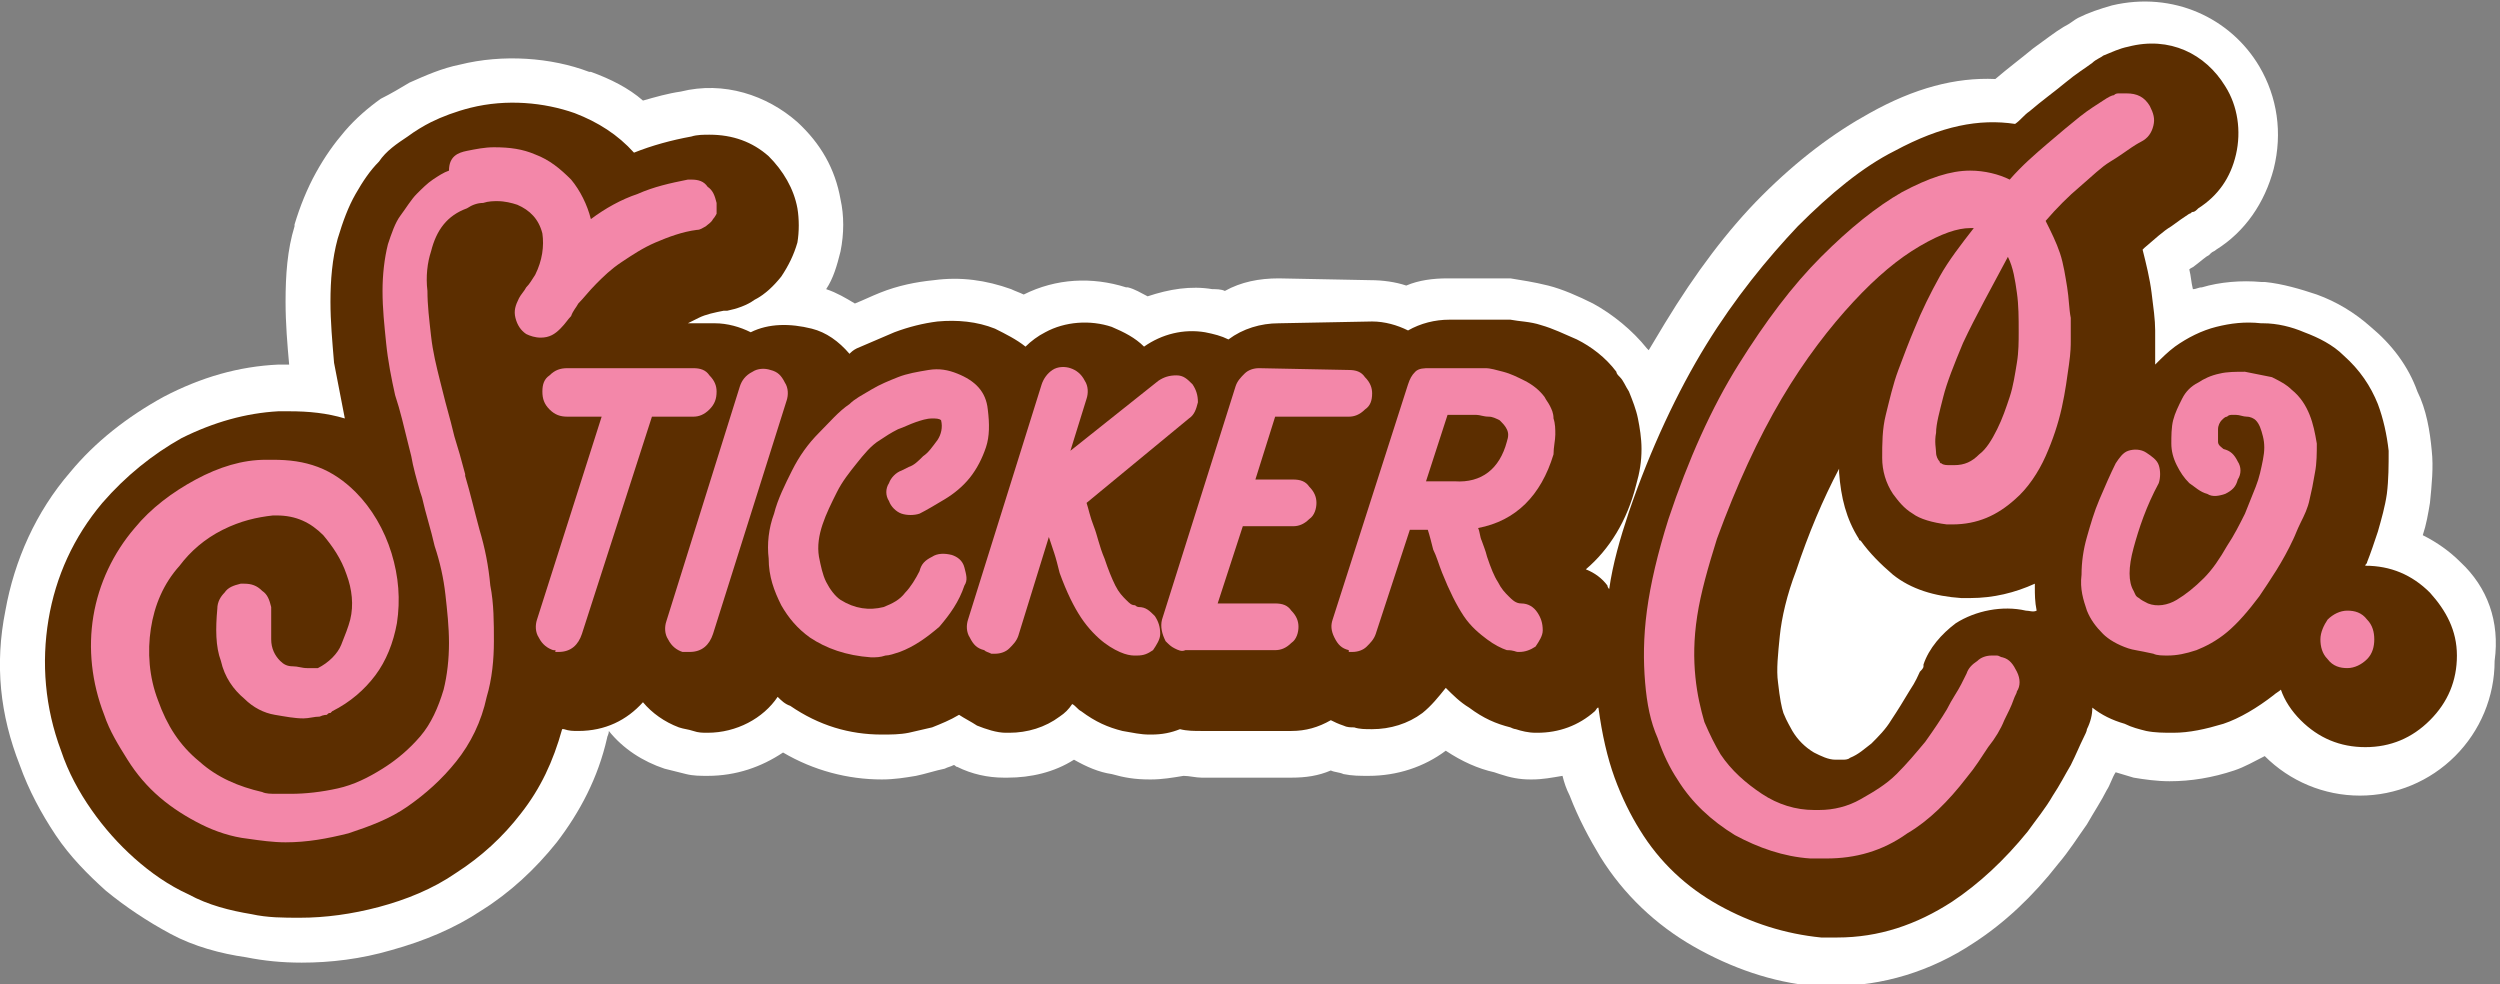 <?xml version="1.0" encoding="utf-8"?>
<!-- Generator: Adobe Illustrator 27.2.0, SVG Export Plug-In . SVG Version: 6.00 Build 0)  -->
<svg version="1.1" id="Layer_1" xmlns="http://www.w3.org/2000/svg" xmlns:xlink="http://www.w3.org/1999/xlink" x="0px" y="0px"
	 viewBox="0 0 139.2 54.8" style="enable-background:new 0 0 139.2 54.8;" xml:space="preserve">
<rect x="0" y="0" width="139.2" height="54.8" fill="#808080" stroke="none"/>
<style type="text/css">
	.st0{fill:#FFFFFF;}
	.st1{fill:#5C2E00;}
	.st2{fill:#F387A9;}
</style>
<path class="st0" d="M137,31.3c-0.6-0.6-1.3-1.1-2.1-1.5c0.2-0.6,0.3-1.2,0.4-1.8c0.1-1,0.2-2,0.1-2.9c-0.1-1.1-0.3-2.3-0.8-3.3
	c-0.5-1.4-1.4-2.6-2.6-3.6c-0.9-0.8-1.9-1.4-3-1.8c-0.9-0.3-1.9-0.6-2.9-0.7c-0.1,0-0.1,0-0.2,0c-1.1-0.1-2.3,0-3.3,0.3
	c-0.2,0-0.3,0.1-0.5,0.1c0,0,0,0,0,0c-0.1-0.4-0.1-0.7-0.2-1.1c0.1-0.1,0.2-0.1,0.3-0.2c0.4-0.3,0.6-0.5,0.8-0.6l0.1-0.1
	c0.1-0.1,0.2-0.1,0.3-0.2c1.6-1,2.7-2.6,3.2-4.5c0.5-2,0.2-4-0.8-5.7c-1.6-2.7-4.8-4.2-8.2-3.4c-0.7,0.2-1.3,0.4-1.9,0.7
	c-0.2,0.1-0.4,0.3-0.8,0.5c-0.5,0.3-1,0.7-1.7,1.2c-0.6,0.5-1.4,1.1-2.1,1.7c0,0,0,0,0,0c-2.2-0.1-4.5,0.5-7,1.9c-2,1.1-4,2.6-6,4.6
	c-1.9,1.9-3.7,4.3-5.4,7.1c-0.3,0.5-0.6,1-0.9,1.5c0,0-0.1-0.1-0.1-0.1c-0.8-1-1.9-1.9-3-2.5c-0.8-0.4-1.7-0.8-2.5-1
	c-0.8-0.2-1.5-0.3-2.1-0.4c-0.5,0-0.8,0-0.9,0h-2.6c-0.8,0-1.6,0.1-2.3,0.4c-0.6-0.2-1.3-0.3-2-0.3c0,0,0,0,0,0l-5.1-0.1
	c-1.1,0-2.1,0.2-3,0.7c-0.2-0.1-0.5-0.1-0.7-0.1c-1.2-0.2-2.4,0-3.6,0.4c-0.4-0.2-0.7-0.4-1.1-0.5c0,0-0.1,0-0.1,0
	c-1.9-0.6-3.9-0.5-5.7,0.4c0,0,0,0,0,0c-0.2-0.1-0.5-0.2-0.7-0.3c-1.4-0.5-2.8-0.7-4.3-0.5c-1,0.1-2,0.3-3,0.7
	c-0.5,0.2-0.9,0.4-1.4,0.6c-0.5-0.3-1-0.6-1.6-0.8c0.4-0.6,0.6-1.3,0.8-2.1c0.2-1,0.2-2,0-2.9c-0.3-1.7-1.1-3.1-2.4-4.3
	c-1.7-1.5-4.1-2.3-6.5-1.7c-0.7,0.1-1.4,0.3-2.1,0.5C35,4.9,34,4.4,32.9,4c0,0-0.1,0-0.1,0c-2.1-0.8-4.8-1-7.2-0.4
	c-1,0.2-1.9,0.6-2.8,1c-0.5,0.3-1,0.6-1.6,0.9c-0.7,0.5-1.4,1.1-2,1.8c-0.6,0.7-1.1,1.4-1.6,2.3c-0.5,0.9-0.9,1.9-1.2,2.9
	c0,0,0,0.1,0,0.1c-0.4,1.3-0.5,2.7-0.5,4.2c0,1.2,0.1,2.4,0.2,3.5h-0.3c-0.1,0-0.2,0-0.3,0c-2.2,0.1-4.3,0.7-6.4,1.8
	c-2,1.1-3.8,2.5-5.2,4.2c-1.9,2.2-3.1,4.9-3.6,7.7C-0.3,37,0,39.8,1.1,42.6c0.5,1.4,1.2,2.7,2,3.9c0.8,1.2,1.8,2.2,2.8,3.1
	c1.1,0.9,2.3,1.7,3.6,2.4c1.3,0.7,2.8,1.1,4.2,1.3c1,0.2,2,0.3,3.1,0.3c1.6,0,3.3-0.2,5-0.7c1.8-0.5,3.5-1.2,5-2.2
	c1.6-1,3-2.3,4.2-3.8c1.3-1.7,2.3-3.6,2.8-5.8c0-0.1,0.1-0.2,0.1-0.4c0.8,1,1.9,1.7,3.1,2.1c0.4,0.1,0.8,0.2,1.2,0.3
	c0.4,0.1,0.8,0.1,1.2,0.1c1.6,0,3-0.5,4.2-1.3c1.7,1,3.6,1.5,5.5,1.5c0.7,0,1.3-0.1,1.9-0.2c0.5-0.1,1.1-0.3,1.6-0.4
	c0.2-0.1,0.3-0.1,0.5-0.2c0.1,0,0.1,0.1,0.2,0.1c0.8,0.4,1.7,0.6,2.6,0.6h0.2c1.3,0,2.6-0.3,3.7-1c0.7,0.4,1.4,0.7,2.1,0.8
	c0.7,0.2,1.3,0.3,2.1,0.3h0.1c0.6,0,1.2-0.1,1.8-0.2c0.3,0,0.7,0.1,1,0.1h5c0.8,0,1.5-0.1,2.2-0.4c0.2,0.1,0.5,0.1,0.7,0.2
	c0.5,0.1,0.9,0.1,1.4,0.1c1.6,0,3.1-0.5,4.3-1.4c0,0,0,0,0,0c0.9,0.6,1.8,1,2.7,1.2l0.3,0.1c0.6,0.2,1.1,0.3,1.7,0.3h0.1
	c0.6,0,1.1-0.1,1.7-0.2c0.1,0.4,0.2,0.7,0.4,1.1c0.5,1.3,1.1,2.4,1.7,3.4c1.3,2.1,3.1,3.8,5.2,5c2.1,1.2,4.4,2,6.7,2.2
	c0.2,0,0.3,0,0.5,0h0.6c2.7,0,5.4-0.8,7.8-2.4c1.7-1.1,3.3-2.6,4.7-4.4c0.6-0.7,1.1-1.5,1.6-2.2c0.4-0.7,0.8-1.3,1.1-1.9
	c0.2-0.3,0.3-0.7,0.5-1c0.3,0.1,0.7,0.2,1,0.3c0.6,0.1,1.3,0.2,2,0.2c1.2,0,2.4-0.2,3.6-0.6c0.6-0.2,1.1-0.5,1.7-0.8
	c1.4,1.4,3.3,2.2,5.3,2.2c2,0,3.9-0.8,5.3-2.2c1.4-1.4,2.2-3.3,2.2-5.3C139.2,34.6,138.5,32.7,137,31.3z"/>
<path class="st1" d="M135.3,33c-1-1-2.2-1.5-3.6-1.5c0,0,0,0,0,0c0-0.1,0.1-0.1,0.1-0.2c0.2-0.5,0.4-1.1,0.6-1.7
	c0.2-0.7,0.4-1.4,0.5-2.1c0.1-0.8,0.1-1.6,0.1-2.4c-0.1-0.9-0.3-1.8-0.6-2.6c-0.4-1-1-1.9-1.9-2.7c-0.6-0.6-1.4-1-2.2-1.3
	c-0.7-0.3-1.5-0.5-2.3-0.5c0,0-0.1,0-0.1,0c-0.9-0.1-1.7,0-2.5,0.2c-0.8,0.2-1.6,0.6-2.3,1.1c-0.4,0.3-0.7,0.6-1.1,1
	c0-0.2,0-0.4,0-0.5c0-0.4,0-0.8,0-1.4c0-0.6-0.1-1.3-0.2-2.1c-0.1-0.8-0.3-1.6-0.5-2.4c0,0,0.1-0.1,0.1-0.1c0.6-0.5,1-0.9,1.5-1.2
	c0.4-0.3,0.7-0.5,1-0.7c0.1,0,0.1-0.1,0.2-0.1c0.1,0,0.2-0.1,0.3-0.2c1.1-0.7,1.8-1.7,2.1-3c0.3-1.3,0.1-2.7-0.6-3.8
	c-1.1-1.8-3.1-2.8-5.4-2.2c-0.5,0.1-0.9,0.3-1.4,0.5l0,0c-0.1,0.1-0.4,0.2-0.6,0.4c-0.4,0.3-0.9,0.6-1.5,1.1c-0.6,0.5-1.3,1-2,1.6
	c-0.3,0.2-0.5,0.5-0.8,0.7c-2-0.3-4.1,0.1-6.7,1.5c-1.8,0.9-3.6,2.4-5.4,4.2c-1.7,1.8-3.5,4-5.1,6.6c-1.6,2.6-3.1,5.8-4.3,9.3
	c-0.5,1.5-0.9,2.9-1.1,4.3c0,0-0.1-0.1-0.1-0.2c-0.3-0.4-0.7-0.7-1.2-0.9c1.3-1.1,2.3-2.7,2.8-4.7c0.2-0.7,0.3-1.3,0.3-2
	c0-0.6-0.1-1.2-0.2-1.7c-0.1-0.5-0.3-1-0.5-1.5c-0.2-0.3-0.3-0.6-0.5-0.8c-0.1-0.1-0.2-0.2-0.2-0.3c-0.6-0.8-1.4-1.4-2.2-1.8
	c-0.7-0.3-1.3-0.6-2-0.8c-0.6-0.2-1.2-0.2-1.7-0.3c-0.4,0-0.7,0-0.8,0h-2.6c-0.8,0-1.6,0.2-2.3,0.6c-0.6-0.3-1.3-0.5-2-0.5
	c0,0,0,0,0,0L71.2,18c-1,0-2,0.3-2.8,0.9c-0.4-0.2-0.8-0.3-1.3-0.4c-1.2-0.2-2.4,0.1-3.4,0.8c-0.5-0.5-1.1-0.8-1.8-1.1
	c-1.2-0.4-2.6-0.3-3.7,0.3c-0.4,0.2-0.8,0.5-1.1,0.8c-0.5-0.4-1.1-0.7-1.7-1c-1-0.4-2.1-0.5-3.2-0.4c-0.8,0.1-1.6,0.3-2.4,0.6
	c-0.7,0.3-1.4,0.6-2.1,0.9c-0.2,0.1-0.3,0.2-0.4,0.3c-0.6-0.7-1.3-1.2-2.1-1.4C44,18,42.8,18,41.8,18.5c-0.6-0.3-1.3-0.5-2-0.5h-1.5
	c0.2-0.1,0.4-0.2,0.6-0.3c0.4-0.2,0.9-0.3,1.4-0.4c0.1,0,0.1,0,0.2,0c0.5-0.1,1.1-0.3,1.5-0.6c0.6-0.3,1.1-0.8,1.5-1.3
	c0.4-0.6,0.7-1.2,0.9-1.9c0.1-0.6,0.1-1.3,0-1.9c-0.2-1.1-0.8-2.1-1.6-2.9c-0.9-0.8-2-1.2-3.3-1.2c-0.3,0-0.7,0-1,0.1
	c-1.1,0.2-2.2,0.5-3.2,0.9c-0.9-1-2-1.7-3.3-2.2c-1.7-0.6-3.8-0.8-5.8-0.3c-0.8,0.2-1.6,0.5-2.2,0.8c-0.4,0.2-0.9,0.5-1.3,0.8
	C22.1,8,21.5,8.4,21.1,9c-0.5,0.5-0.9,1.1-1.3,1.8c-0.4,0.7-0.7,1.5-1,2.5c-0.3,1.1-0.4,2.3-0.4,3.5c0,1.1,0.1,2.2,0.2,3.4
	c0.2,1,0.4,2.1,0.6,3.1c-1-0.3-2-0.4-3.1-0.4h-0.4c-0.1,0-0.1,0-0.2,0c-1.8,0.1-3.6,0.6-5.4,1.5C8.5,25.3,7,26.5,5.7,28
	c-1.6,1.9-2.6,4.1-3,6.5c-0.4,2.4-0.2,4.9,0.7,7.3c0.4,1.2,1,2.3,1.7,3.3c0.7,1,1.5,1.9,2.4,2.7c0.9,0.8,1.9,1.5,3,2
	c1.1,0.6,2.3,0.9,3.5,1.1c0.9,0.2,1.8,0.2,2.7,0.2c1.4,0,2.9-0.2,4.4-0.6c1.5-0.4,3-1,4.3-1.9c1.4-0.9,2.6-2,3.6-3.3
	c1.1-1.4,1.8-2.9,2.3-4.7c0,0,0,0,0.1,0c0.3,0.1,0.5,0.1,0.8,0.1c1.5,0,2.7-0.6,3.6-1.6c0.5,0.6,1.2,1.1,2,1.4
	c0.3,0.1,0.5,0.1,0.8,0.2c0.3,0.1,0.5,0.1,0.8,0.1c1.6,0,3.1-0.8,3.9-2c0.2,0.2,0.4,0.4,0.7,0.5c0,0,0,0,0,0
	c1.6,1.1,3.3,1.6,5.1,1.6c0.5,0,1,0,1.5-0.1c0.4-0.1,0.9-0.2,1.3-0.3c0.5-0.2,1-0.4,1.5-0.7c0.3,0.2,0.7,0.4,1,0.6
	c0.5,0.2,1.1,0.4,1.6,0.4h0.2c1,0,2-0.3,2.8-0.9c0.3-0.2,0.5-0.4,0.7-0.7c0.2,0.1,0.3,0.3,0.5,0.4c0.8,0.6,1.5,0.9,2.3,1.1
	c0.6,0.1,1,0.2,1.5,0.2h0.1c0.6,0,1.1-0.1,1.6-0.3c0.4,0.1,0.8,0.1,1.2,0.1h5c0.8,0,1.5-0.2,2.2-0.6c0.2,0.1,0.4,0.2,0.7,0.3
	c0.2,0.1,0.4,0.1,0.6,0.1c0.3,0.1,0.6,0.1,1,0.1c1,0,2-0.3,2.8-0.9c0.5-0.4,0.9-0.9,1.3-1.4c0.4,0.4,0.8,0.8,1.3,1.1
	c0.8,0.6,1.5,0.9,2.3,1.1c0.2,0.1,0.3,0.1,0.3,0.1c0.3,0.1,0.7,0.2,1.1,0.2h0.1c1.2,0,2.3-0.4,3.2-1.2c0.1-0.1,0.1-0.2,0.2-0.2
	c0.2,1.5,0.5,2.8,0.9,3.9c0.4,1.1,0.9,2.1,1.4,2.9c1.1,1.8,2.6,3.2,4.4,4.2c1.8,1,3.7,1.6,5.7,1.8c0.1,0,0.2,0,0.3,0h0.6
	c2.3,0,4.4-0.7,6.4-2c1.5-1,2.9-2.3,4.2-3.9c0.5-0.7,1-1.3,1.4-2c0.4-0.6,0.7-1.2,1-1.7c0.3-0.6,0.5-1.1,0.7-1.5
	c0.1-0.2,0.2-0.4,0.2-0.5c0.2-0.4,0.3-0.8,0.3-1.2c0.5,0.4,1.1,0.7,1.8,0.9c0.4,0.2,0.8,0.3,1.2,0.4c0.5,0.1,1,0.1,1.5,0.1
	c0.9,0,1.8-0.2,2.8-0.5c0.9-0.3,1.9-0.9,2.8-1.6c0.1-0.1,0.3-0.2,0.4-0.3c0.2,0.6,0.6,1.2,1.1,1.7c1,1,2.2,1.5,3.6,1.5
	s2.6-0.5,3.6-1.5c1-1,1.5-2.2,1.5-3.6S136.2,34,135.3,33z M112.8,34c-1.3-0.3-2.8,0-3.9,0.7c-0.8,0.6-1.5,1.4-1.8,2.3
	c0,0,0,0.1,0,0.1c0,0.1-0.1,0.2-0.2,0.3c-0.1,0.2-0.2,0.5-0.6,1.1c-0.3,0.5-0.6,1-1,1.6c-0.3,0.5-0.7,0.9-1.1,1.3
	c-0.4,0.3-0.7,0.6-1.2,0.8c-0.1,0.1-0.3,0.1-0.4,0.1c-0.1,0-0.3,0-0.4,0c-0.4,0-0.8-0.2-1.2-0.4c-0.5-0.3-0.9-0.7-1.2-1.2
	c-0.1-0.2-0.3-0.5-0.5-1c-0.1-0.3-0.2-0.8-0.3-1.7c-0.1-0.7,0-1.6,0.1-2.6c0.1-1,0.4-2.3,0.9-3.6c0.7-2.1,1.5-4,2.4-5.7
	c0,0.1,0,0.2,0,0.2c0.1,1.4,0.4,2.6,1.1,3.7c0,0,0,0.1,0.1,0.1c0.5,0.7,1.1,1.3,1.8,1.9c1,0.8,2.3,1.2,3.8,1.3c0.1,0,0.2,0,0.2,0
	h0.3c1.3,0,2.5-0.3,3.6-0.8c0,0.1,0,0.2,0,0.2c0,0.4,0,0.8,0.1,1.3C113.2,34.1,113,34,112.8,34z"/>
<g>
	<path class="st2" d="M39.7,12.2c-0.1,0.2-0.3,0.3-0.4,0.4c-0.2,0.1-0.3,0.2-0.5,0.2c-0.8,0.1-1.6,0.4-2.3,0.7
		c-0.7,0.3-1.3,0.7-1.9,1.1c-0.6,0.4-1,0.8-1.4,1.2c-0.4,0.4-0.7,0.8-1,1.1c-0.1,0.2-0.3,0.4-0.4,0.7c-0.2,0.2-0.3,0.4-0.6,0.7
		c-0.3,0.3-0.6,0.5-1.1,0.5c-0.3,0-0.6-0.1-0.8-0.2c-0.3-0.2-0.5-0.5-0.6-0.9c-0.1-0.4,0-0.7,0.2-1.1c0.1-0.2,0.3-0.4,0.4-0.6
		c0.2-0.2,0.3-0.4,0.5-0.7c0.4-0.8,0.5-1.6,0.4-2.3c-0.2-0.8-0.7-1.3-1.4-1.6c-0.3-0.1-0.7-0.2-1.1-0.2c-0.2,0-0.5,0-0.8,0.1
		c-0.3,0-0.6,0.1-0.9,0.3C24.9,12,24.3,12.8,24,14c-0.2,0.6-0.3,1.4-0.2,2.2c0,0.8,0.1,1.6,0.2,2.5c0.1,0.9,0.3,1.7,0.5,2.5
		c0.2,0.8,0.4,1.6,0.6,2.3l0.2,0.8c0.1,0.3,0.2,0.7,0.3,1c0.1,0.4,0.2,0.7,0.3,1.1v0.1c0.3,1,0.5,1.9,0.8,3c0.3,1,0.5,2,0.6,3.1
		c0.2,1,0.2,2.1,0.2,3.1c0,1-0.1,2.1-0.4,3.1c-0.3,1.4-0.9,2.6-1.7,3.6c-0.8,1-1.7,1.8-2.7,2.5c-1,0.7-2.1,1.1-3.3,1.5
		c-1.2,0.3-2.3,0.5-3.5,0.5c-0.7,0-1.4-0.1-2.1-0.2c-0.9-0.1-1.8-0.4-2.6-0.8c-0.8-0.4-1.6-0.9-2.3-1.5c-0.7-0.6-1.3-1.3-1.8-2.1
		c-0.5-0.8-1-1.6-1.3-2.5c-0.7-1.8-0.9-3.7-0.6-5.5c0.3-1.8,1.1-3.5,2.3-4.9c0.9-1.1,2.1-2,3.4-2.7c1.3-0.7,2.6-1.1,3.9-1.1h0.4
		c0.9,0,1.7,0.1,2.5,0.4c0.8,0.3,1.5,0.8,2.1,1.4c0.9,0.9,1.6,2.1,2,3.4c0.4,1.3,0.5,2.6,0.3,3.9c-0.2,1.1-0.6,2.1-1.2,2.9
		c-0.6,0.8-1.4,1.5-2.4,2c0,0-0.1,0.1-0.1,0.1c-0.1,0-0.1,0-0.2,0.1c0,0-0.2,0-0.4,0.1c-0.3,0-0.6,0.1-0.9,0.1c-0.5,0-1-0.1-1.6-0.2
		c-0.6-0.1-1.2-0.4-1.7-0.9c-0.6-0.5-1.1-1.2-1.3-2.1c-0.3-0.8-0.3-1.8-0.2-2.9c0-0.4,0.2-0.7,0.4-0.9c0.2-0.3,0.5-0.4,0.9-0.5h0.2
		c0.4,0,0.7,0.1,1,0.4c0.3,0.2,0.4,0.5,0.5,0.9v0.4c0,0.4,0,0.9,0,1.4c0,0.5,0.2,0.9,0.5,1.2c0.2,0.2,0.4,0.3,0.7,0.3
		c0.3,0,0.5,0.1,0.8,0.1h0.6c0.6-0.3,1.1-0.8,1.3-1.3c0.2-0.5,0.4-1,0.5-1.4c0.2-0.8,0.1-1.7-0.2-2.5c-0.3-0.9-0.8-1.6-1.3-2.2
		c-0.7-0.7-1.5-1.1-2.6-1.1h-0.2c-0.9,0.1-1.8,0.3-2.8,0.8c-1,0.5-1.8,1.2-2.4,2c-0.9,1-1.4,2.2-1.6,3.5c-0.2,1.3-0.1,2.7,0.4,4
		c0.5,1.4,1.2,2.5,2.3,3.4c1,0.9,2.2,1.4,3.5,1.7c0.2,0.1,0.5,0.1,0.8,0.1c0.3,0,0.5,0,0.8,0c0.8,0,1.7-0.1,2.6-0.3
		c0.9-0.2,1.7-0.6,2.5-1.1c0.8-0.5,1.5-1.1,2.1-1.8c0.6-0.7,1-1.6,1.3-2.6c0.2-0.8,0.3-1.7,0.3-2.6c0-0.9-0.1-1.8-0.2-2.7
		c-0.1-0.9-0.3-1.8-0.6-2.7c-0.2-0.9-0.5-1.8-0.7-2.7l-0.1-0.3c-0.2-0.7-0.4-1.4-0.5-2l-0.2-0.8c-0.2-0.8-0.4-1.7-0.7-2.6
		c-0.2-0.9-0.4-1.9-0.5-2.9c-0.1-1-0.2-1.9-0.2-2.9c0-0.9,0.1-1.8,0.3-2.6c0.2-0.6,0.4-1.2,0.7-1.6s0.6-0.9,0.9-1.2
		c0.3-0.3,0.6-0.6,0.9-0.8c0.3-0.2,0.6-0.4,0.9-0.5C25,8.7,25.5,8.5,26,8.4s1-0.2,1.5-0.2c0.9,0,1.6,0.1,2.3,0.4
		c0.8,0.3,1.4,0.8,2,1.4c0.5,0.6,0.9,1.4,1.1,2.2c0.8-0.6,1.7-1.1,2.6-1.4c0.9-0.4,1.8-0.6,2.8-0.8c0,0,0.1,0,0.1,0c0,0,0.1,0,0.1,0
		c0.4,0,0.7,0.1,0.9,0.4c0.3,0.2,0.4,0.5,0.5,0.9c0,0.2,0,0.4,0,0.6C39.9,11.9,39.8,12.1,39.7,12.2z"/>
	<path class="st2" d="M30.8,36.2c-0.3-0.1-0.6-0.3-0.8-0.7c-0.2-0.3-0.2-0.7-0.1-1l3.6-11.3h-1.9c-0.4,0-0.7-0.1-1-0.4
		c-0.3-0.3-0.4-0.6-0.4-1c0-0.4,0.1-0.7,0.4-0.9c0.3-0.3,0.6-0.4,1-0.4h7c0.4,0,0.7,0.1,0.9,0.4c0.3,0.3,0.4,0.6,0.4,0.9
		c0,0.4-0.1,0.7-0.4,1c-0.3,0.3-0.6,0.4-0.9,0.4h-2.3l-3.9,12.1c-0.2,0.6-0.6,1-1.3,1c-0.1,0-0.1,0-0.2,0
		C31,36.2,30.9,36.2,30.8,36.2z"/>
	<path class="st2" d="M38,36.3c-0.3-0.1-0.6-0.3-0.8-0.7c-0.2-0.3-0.2-0.7-0.1-1l4.1-13.1c0.1-0.3,0.3-0.6,0.7-0.8
		c0.3-0.2,0.7-0.2,1-0.1c0.4,0.1,0.6,0.3,0.8,0.7c0.2,0.3,0.2,0.7,0.1,1l-4.1,13c-0.2,0.6-0.6,1-1.3,1c-0.1,0-0.1,0-0.2,0
		C38.2,36.3,38.1,36.3,38,36.3z"/>
	<path class="st2" d="M45.1,35.5c-0.7-0.5-1.2-1.1-1.6-1.8c-0.4-0.8-0.7-1.6-0.7-2.6c-0.1-0.8,0-1.7,0.3-2.5c0.2-0.8,0.6-1.6,1-2.4
		c0.4-0.8,0.9-1.5,1.5-2.1c0.6-0.6,1.1-1.2,1.7-1.6c0.3-0.3,0.7-0.5,1.2-0.8s1-0.5,1.5-0.7s1.1-0.3,1.7-0.4c0.6-0.1,1.1,0,1.6,0.2
		c1,0.4,1.6,1,1.7,2c0.1,0.8,0.1,1.5-0.1,2.1c-0.2,0.6-0.5,1.2-0.9,1.7c-0.4,0.5-0.9,0.9-1.4,1.2c-0.5,0.3-1,0.6-1.4,0.8
		c-0.3,0.1-0.7,0.1-1,0c-0.3-0.1-0.6-0.4-0.7-0.7c-0.2-0.3-0.2-0.7,0-1c0.1-0.3,0.4-0.6,0.7-0.7c0,0,0.2-0.1,0.4-0.2
		c0.3-0.1,0.5-0.3,0.8-0.6c0.3-0.2,0.5-0.5,0.8-0.9c0.2-0.3,0.3-0.7,0.2-1.1c-0.1-0.1-0.3-0.1-0.5-0.1c-0.3,0-0.6,0.1-0.9,0.2
		c-0.3,0.1-0.7,0.3-1,0.4c-0.4,0.2-0.7,0.4-1,0.6c-0.5,0.3-0.9,0.8-1.3,1.3c-0.4,0.5-0.8,1-1.1,1.6c-0.3,0.6-0.6,1.2-0.8,1.8
		c-0.2,0.6-0.3,1.2-0.2,1.8c0.1,0.5,0.2,1,0.4,1.4c0.2,0.4,0.5,0.8,0.8,1c0.8,0.5,1.6,0.6,2.4,0.4c0.5-0.2,0.9-0.4,1.2-0.8
		c0.3-0.3,0.6-0.8,0.8-1.2c0.1-0.4,0.3-0.6,0.7-0.8c0.3-0.2,0.7-0.2,1.1-0.1c0.3,0.1,0.6,0.3,0.7,0.7s0.2,0.7,0,1
		c-0.3,0.9-0.8,1.6-1.4,2.3c-0.7,0.6-1.4,1.1-2.2,1.4c-0.3,0.1-0.6,0.2-0.8,0.2c-0.3,0.1-0.5,0.1-0.8,0.1
		C47.1,36.5,46,36.1,45.1,35.5z"/>
	<path class="st2" d="M54.8,36.2c-0.4-0.1-0.6-0.3-0.8-0.7c-0.2-0.3-0.2-0.7-0.1-1l4.1-13.1c0.1-0.3,0.3-0.6,0.6-0.8
		c0.3-0.2,0.7-0.2,1-0.1c0.3,0.1,0.6,0.3,0.8,0.7c0.2,0.3,0.2,0.7,0.1,1l-0.9,2.9l4.9-3.9c0.3-0.2,0.6-0.3,1-0.3
		c0.4,0,0.6,0.2,0.9,0.5c0.2,0.3,0.3,0.6,0.3,1c-0.1,0.4-0.2,0.7-0.5,0.9L60.5,28c0.1,0.3,0.2,0.8,0.4,1.3c0.2,0.5,0.3,1.1,0.6,1.8
		c0.2,0.6,0.4,1.1,0.6,1.5c0.2,0.4,0.4,0.6,0.6,0.8c0.2,0.2,0.3,0.3,0.5,0.3c0.1,0.1,0.2,0.1,0.2,0.1c0.4,0,0.6,0.2,0.9,0.5
		c0.2,0.3,0.3,0.6,0.3,1c0,0.3-0.2,0.6-0.4,0.9c-0.3,0.2-0.5,0.3-0.9,0.3h-0.1c-0.1,0-0.3,0-0.6-0.1c-0.3-0.1-0.7-0.3-1.1-0.6
		c-0.4-0.3-0.9-0.8-1.3-1.4s-0.8-1.4-1.2-2.5c-0.1-0.4-0.2-0.8-0.3-1.1c-0.1-0.3-0.2-0.6-0.3-0.9l-1.7,5.5c-0.1,0.3-0.3,0.5-0.5,0.7
		c-0.2,0.2-0.5,0.3-0.8,0.3c-0.1,0-0.1,0-0.2,0C55,36.3,54.9,36.3,54.8,36.2z"/>
	<path class="st2" d="M65.4,36.1c-0.2-0.1-0.3-0.2-0.5-0.4c-0.2-0.4-0.3-0.8-0.2-1.2l4.1-13c0.1-0.3,0.3-0.5,0.5-0.7
		c0.2-0.2,0.5-0.3,0.8-0.3l5,0.1c0.4,0,0.7,0.1,0.9,0.4c0.3,0.3,0.4,0.6,0.4,0.9c0,0.4-0.1,0.7-0.4,0.9c-0.3,0.3-0.6,0.4-0.9,0.4
		h-4.1l-1.1,3.5H72c0.4,0,0.7,0.1,0.9,0.4c0.3,0.3,0.4,0.6,0.4,0.9s-0.1,0.7-0.4,0.9c-0.3,0.3-0.6,0.4-0.9,0.4h-2.8l-1.4,4.3h3.2
		c0.4,0,0.7,0.1,0.9,0.4c0.3,0.3,0.4,0.6,0.4,0.9s-0.1,0.7-0.4,0.9c-0.3,0.3-0.6,0.4-0.9,0.4h-5C65.8,36.3,65.6,36.2,65.4,36.1z"/>
	<path class="st2" d="M75.1,36.2c-0.4-0.1-0.6-0.3-0.8-0.7s-0.2-0.7-0.1-1l4.2-13.1c0.1-0.3,0.2-0.5,0.4-0.7
		c0.2-0.2,0.5-0.2,0.8-0.2h2.6c0.1,0,0.2,0,0.5,0c0.3,0,0.6,0.1,1,0.2c0.4,0.1,0.8,0.3,1.2,0.5c0.4,0.2,0.8,0.5,1.1,0.9
		c0.1,0.2,0.2,0.3,0.3,0.5c0.1,0.2,0.2,0.4,0.2,0.7c0.1,0.3,0.1,0.6,0.1,0.9s-0.1,0.7-0.1,1.1c-0.7,2.3-2.1,3.7-4.2,4.1
		c0.1,0.2,0.1,0.5,0.2,0.7c0.1,0.3,0.2,0.5,0.3,0.9c0.2,0.6,0.4,1.1,0.6,1.4c0.2,0.4,0.4,0.6,0.6,0.8c0.2,0.2,0.4,0.4,0.7,0.4
		c0.4,0,0.7,0.2,0.9,0.5c0.2,0.3,0.3,0.6,0.3,1c0,0.3-0.2,0.6-0.4,0.9c-0.3,0.2-0.6,0.3-0.9,0.3h-0.1c-0.1,0-0.2-0.1-0.6-0.1
		c-0.3-0.1-0.7-0.3-1.1-0.6c-0.4-0.3-0.9-0.7-1.3-1.3c-0.4-0.6-0.8-1.4-1.2-2.4c-0.2-0.5-0.3-0.9-0.5-1.3c-0.1-0.4-0.2-0.8-0.3-1.1
		h-1l-1.9,5.8c-0.1,0.3-0.3,0.5-0.5,0.7c-0.2,0.2-0.5,0.3-0.8,0.3c-0.1,0-0.2,0-0.2,0S75.1,36.2,75.1,36.2z M79.4,26.8h1.6
		c1.5,0.1,2.5-0.7,2.9-2.2c0.1-0.3,0.1-0.5,0-0.7c-0.1-0.2-0.2-0.3-0.4-0.5c-0.2-0.1-0.4-0.2-0.6-0.2c-0.3,0-0.5-0.1-0.7-0.1h-1.6
		L79.4,26.8z"/>
	<path class="st2" d="M100.8,47.8c-1.5-0.1-2.9-0.6-4.2-1.3c-1.3-0.8-2.4-1.8-3.2-3.1c-0.4-0.6-0.8-1.4-1.1-2.3
		c-0.4-0.9-0.6-1.9-0.7-3.1c-0.1-1.2-0.1-2.5,0.1-4c0.2-1.5,0.6-3.2,1.2-5.1c1.1-3.3,2.4-6.2,3.9-8.6c1.5-2.4,3-4.4,4.6-6
		c1.6-1.6,3.1-2.8,4.5-3.6c1.5-0.8,2.7-1.2,3.8-1.2c0.8,0,1.6,0.2,2.2,0.5c0.7-0.8,1.4-1.4,2.1-2c0.7-0.6,1.3-1.1,1.8-1.5
		c0.5-0.4,1-0.7,1.3-0.9s0.5-0.3,0.6-0.3c0.1-0.1,0.2-0.1,0.3-0.1c0.1,0,0.3,0,0.4,0c0.6,0,1,0.2,1.3,0.7c0.2,0.4,0.3,0.7,0.2,1.1
		c-0.1,0.4-0.3,0.7-0.7,0.9c0,0-0.2,0.1-0.5,0.3c-0.3,0.2-0.7,0.5-1.2,0.8s-1,0.8-1.7,1.4c-0.6,0.5-1.3,1.2-1.9,1.9
		c0.3,0.6,0.6,1.2,0.8,1.8c0.2,0.6,0.3,1.3,0.4,1.9c0.1,0.6,0.1,1.2,0.2,1.7c0,0.5,0,0.9,0,1.3c0,0.2,0,0.6-0.1,1.3
		s-0.2,1.5-0.4,2.4s-0.5,1.8-0.9,2.7c-0.4,0.9-1,1.8-1.7,2.4c-1,0.9-2.1,1.4-3.5,1.4h-0.3c-0.8-0.1-1.5-0.3-1.9-0.6
		c-0.5-0.3-0.8-0.7-1.1-1.1c-0.4-0.6-0.6-1.3-0.6-2c0-0.8,0-1.6,0.2-2.4c0.2-0.8,0.4-1.7,0.7-2.5c0.3-0.8,0.6-1.6,0.9-2.3
		c0.4-1,0.9-2,1.4-2.9c0.5-0.9,1.2-1.8,1.9-2.7h-0.2c-0.7,0-1.6,0.3-2.8,1c-1.2,0.7-2.4,1.7-3.7,3.1c-1.3,1.4-2.7,3.2-4,5.4
		c-1.3,2.2-2.5,4.8-3.6,7.8c-0.5,1.6-0.9,3-1.1,4.3c-0.2,1.3-0.2,2.4-0.1,3.4c0.1,1,0.3,1.8,0.5,2.5c0.3,0.7,0.6,1.3,0.9,1.8
		c0.6,0.9,1.4,1.6,2.3,2.2c0.9,0.6,1.9,0.9,2.9,0.9c0.1,0,0.1,0,0.2,0c0,0,0.1,0,0.1,0c0.8,0,1.6-0.2,2.3-0.6c0.7-0.4,1.4-0.8,2-1.4
		c0.6-0.6,1.1-1.2,1.6-1.8c0.5-0.7,0.9-1.3,1.2-1.8c0.3-0.6,0.6-1,0.8-1.4c0.2-0.4,0.3-0.6,0.3-0.6c0.1-0.3,0.3-0.5,0.6-0.7
		c0.2-0.2,0.5-0.3,0.8-0.3c0.1,0,0.2,0,0.3,0c0.1,0,0.2,0.1,0.3,0.1c0.4,0.1,0.6,0.4,0.8,0.8c0.2,0.4,0.2,0.8,0,1.1
		c0,0.1-0.1,0.2-0.2,0.5c-0.1,0.3-0.3,0.7-0.5,1.1c-0.2,0.5-0.5,1-0.9,1.5c-0.4,0.6-0.7,1.1-1.2,1.7c-1,1.3-2.1,2.4-3.3,3.1
		c-1.4,1-2.9,1.4-4.5,1.4H100.8z M109.3,19.1c-0.5,1.2-0.9,2.2-1.1,3c-0.2,0.8-0.4,1.5-0.4,2c-0.1,0.5,0,0.9,0,1.1s0.1,0.4,0.2,0.5
		c0,0,0,0.1,0.1,0.1c0.1,0.1,0.3,0.1,0.5,0.1h0.2c0.6,0,1-0.2,1.4-0.6c0.4-0.3,0.7-0.8,1-1.4c0.3-0.6,0.5-1.2,0.7-1.8
		c0.2-0.6,0.3-1.3,0.4-1.9c0.1-0.6,0.1-1.2,0.1-1.7c0-0.8,0-1.5-0.1-2.2c-0.1-0.7-0.2-1.4-0.5-2C110.9,16,110,17.6,109.3,19.1z"/>
	<path class="st2" d="M118.5,36.1c-0.6-0.2-1.1-0.5-1.4-0.8c-0.4-0.4-0.7-0.8-0.9-1.3c-0.2-0.6-0.4-1.2-0.3-2c0-0.7,0.1-1.4,0.3-2.1
		c0.2-0.7,0.4-1.4,0.7-2.1c0.3-0.7,0.6-1.4,0.9-2c0.2-0.3,0.4-0.6,0.7-0.7c0.3-0.1,0.7-0.1,1,0.1c0.3,0.2,0.6,0.4,0.7,0.7
		c0.1,0.3,0.1,0.7,0,1c-0.7,1.3-1.1,2.5-1.4,3.6c-0.3,1.1-0.3,1.9,0,2.4c0.1,0.2,0.1,0.3,0.3,0.4c0.1,0.1,0.3,0.2,0.5,0.3
		c0.5,0.2,1.1,0.1,1.6-0.2c0.5-0.3,1-0.7,1.5-1.2c0.5-0.5,0.9-1.1,1.3-1.8c0.4-0.6,0.7-1.2,1-1.8c0.2-0.5,0.4-1,0.6-1.5
		c0.2-0.5,0.3-1,0.4-1.5c0.1-0.5,0.1-0.9,0-1.3s-0.2-0.7-0.4-0.9c-0.1-0.1-0.3-0.2-0.5-0.2c-0.2,0-0.4-0.1-0.6-0.1c0,0-0.1,0-0.2,0
		c-0.1,0-0.2,0-0.3,0.1c-0.1,0-0.2,0.1-0.3,0.2c-0.1,0.1-0.2,0.3-0.2,0.5c0,0.2,0,0.5,0,0.7s0.2,0.3,0.3,0.4
		c0.4,0.1,0.6,0.3,0.8,0.7c0.2,0.3,0.2,0.7,0,1c-0.1,0.4-0.3,0.6-0.7,0.8c-0.3,0.1-0.7,0.2-1,0c-0.4-0.1-0.7-0.4-1-0.6
		c-0.3-0.3-0.5-0.6-0.7-1c-0.2-0.4-0.3-0.8-0.3-1.2c0-0.4,0-0.9,0.1-1.3c0.1-0.4,0.3-0.8,0.5-1.2s0.5-0.7,0.9-0.9
		c0.3-0.2,0.7-0.4,1.2-0.5c0.4-0.1,0.9-0.1,1.4-0.1c0.5,0.1,1,0.2,1.5,0.3c0.4,0.2,0.8,0.4,1.1,0.7c0.5,0.4,0.8,0.9,1,1.4
		c0.2,0.5,0.3,1,0.4,1.6c0,0.5,0,1.1-0.1,1.6c-0.1,0.6-0.2,1.1-0.3,1.5c-0.1,0.5-0.3,0.9-0.5,1.3c-0.2,0.4-0.3,0.7-0.4,0.9
		c-0.6,1.3-1.3,2.3-1.9,3.2c-0.6,0.8-1.2,1.5-1.8,2c-0.6,0.5-1.2,0.8-1.7,1c-0.6,0.2-1.1,0.3-1.6,0.3c-0.3,0-0.6,0-0.8-0.1
		C119,36.2,118.8,36.2,118.5,36.1z"/>
	<path class="st2" d="M132.2,35.6c0,0.4-0.1,0.8-0.4,1.1c-0.3,0.3-0.7,0.5-1.1,0.5s-0.8-0.1-1.1-0.5c-0.3-0.3-0.4-0.7-0.4-1.1
		c0-0.4,0.2-0.8,0.4-1.1c0.3-0.3,0.7-0.5,1.1-0.5s0.8,0.1,1.1,0.5C132.1,34.8,132.2,35.2,132.2,35.6z"/>
</g>
</svg>
